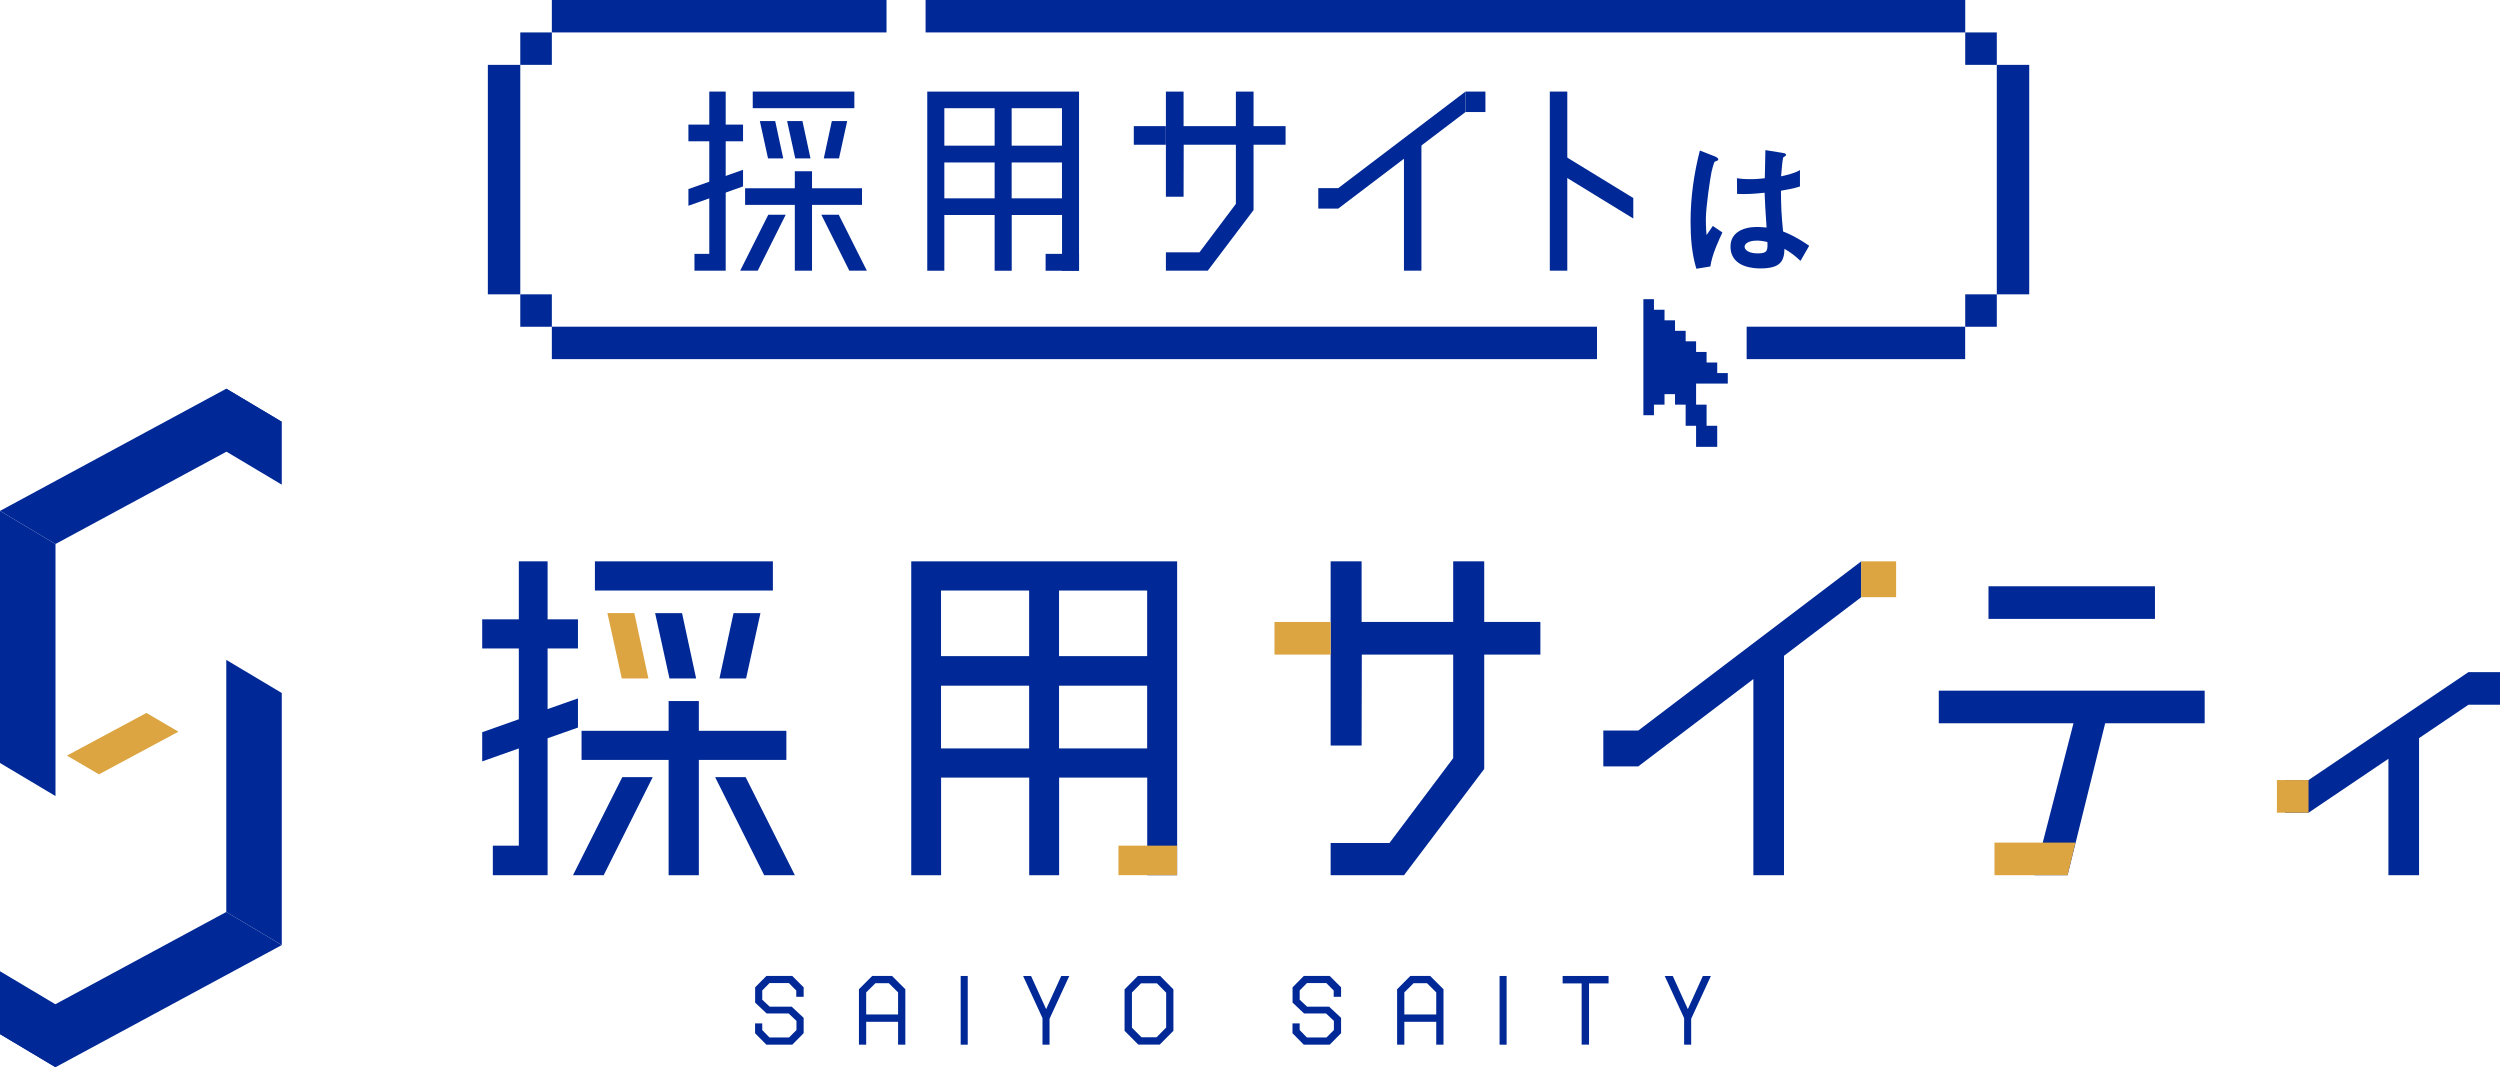 <?xml version="1.0" encoding="UTF-8"?>
<svg id="_レイヤー_2" data-name="レイヤー 2" xmlns="http://www.w3.org/2000/svg" width="376.19" height="160.59" viewBox="0 0 376.19 160.59">
  <defs>
    <style>
      .cls-1 {
        fill: #002896;
      }

      .cls-2 {
        fill: #dca541;
      }
    </style>
  </defs>
  <g id="_デザイン" data-name="デザイン">
    <g>
      <g>
        <g>
          <g>
            <rect class="cls-1" x="83.04" y="49.16" width="157.27" height="4.88"/>
            <rect class="cls-1" x="78.29" y="44.29" width="4.75" height="4.88"/>
            <rect class="cls-1" x="83.04" y="0" width="50.36" height="4.88"/>
            <rect class="cls-1" x="78.29" y="4.88" width="4.75" height="4.88"/>
            <rect class="cls-1" x="73.41" y="9.76" width="4.88" height="34.53"/>
          </g>
          <g>
            <rect class="cls-1" x="262.83" y="49.16" width="32.88" height="4.88"/>
            <rect class="cls-1" x="295.72" y="44.29" width="4.75" height="4.88"/>
            <rect class="cls-1" x="139.28" y="0" width="156.44" height="4.88"/>
            <rect class="cls-1" x="295.72" y="4.88" width="4.75" height="4.88"/>
            <rect class="cls-1" x="300.47" y="9.76" width="4.88" height="34.53"/>
          </g>
        </g>
        <g>
          <path class="cls-1" d="M162.37,40.73V13.78h-22.84v26.96h2.57v-8.39h7.57v8.39h2.57v-8.39h7.57v8.39h2.57Zm-20.27-24.45h7.57v5.64h-7.57v-5.64Zm0,13.56v-5.39h7.57v5.39h-7.57Zm17.7,0h-7.57v-5.39h7.57v5.39Zm0-7.92h-7.57v-5.64h7.57v5.64Z"/>
          <polygon class="cls-1" points="175.44 13.78 178.1 13.78 178.1 18.98 185.97 18.98 185.97 13.78 188.63 13.78 188.63 18.98 193.45 18.98 193.45 21.78 188.63 21.78 188.63 31.61 181.74 40.73 175.44 40.73 175.44 37.97 180.49 37.97 185.97 30.68 185.97 21.78 178.12 21.78 178.1 29.6 175.44 29.6 175.44 13.78"/>
          <g>
            <g>
              <rect class="cls-1" x="113.27" y="13.78" width="15.29" height="2.5"/>
              <polygon class="cls-1" points="120.75 18.22 118.44 18.22 119.67 23.84 121.96 23.84 120.75 18.22"/>
              <polygon class="cls-1" points="125.17 18.22 127.48 18.22 126.25 23.84 123.96 23.84 125.17 18.22"/>
              <polygon class="cls-1" points="116.65 18.22 114.34 18.22 115.57 23.84 117.86 23.84 116.65 18.22"/>
            </g>
            <polygon class="cls-1" points="109.2 21.26 111.81 21.26 111.81 18.75 109.2 18.75 109.2 13.78 106.73 13.78 106.73 18.75 103.59 18.75 103.59 21.26 106.73 21.26 106.73 38.2 104.5 38.2 104.5 40.73 109.2 40.73 109.2 21.26"/>
            <polygon class="cls-1" points="111.81 25.55 111.81 28.05 103.59 30.96 103.59 28.45 111.81 25.55"/>
            <polygon class="cls-1" points="122.19 28.33 122.19 25.77 119.6 25.77 119.6 28.33 112.12 28.33 112.12 30.83 119.6 30.83 119.6 40.73 122.19 40.73 122.19 30.83 129.71 30.83 129.71 28.33 122.19 28.33"/>
            <g>
              <polygon class="cls-1" points="126.21 32.31 123.59 32.31 127.8 40.73 130.44 40.73 126.21 32.31"/>
              <polygon class="cls-1" points="115.61 32.31 118.23 32.31 114.02 40.73 111.38 40.73 115.61 32.31"/>
            </g>
          </g>
          <polygon class="cls-1" points="213.89 21.27 213.89 40.73 211.26 40.73 211.26 22.35 213.89 21.27"/>
          <rect class="cls-1" x="233.21" y="13.78" width="2.63" height="24.29"/>
          <rect class="cls-1" x="157.34" y="38.2" width="5.03" height="2.54"/>
          <rect class="cls-1" x="170.61" y="18.98" width="4.82" height="2.8"/>
          <rect class="cls-1" x="220.52" y="13.78" width="3" height="3.08"/>
          <polygon class="cls-1" points="201.37 28.31 201.37 28.31 198.37 28.31 198.37 31.39 201.37 31.39 220.52 16.86 220.52 13.78 201.37 28.31"/>
          <polygon class="cls-1" points="235.53 23.53 245.77 29.8 245.77 32.88 235.43 26.54 235.53 23.53"/>
          <rect class="cls-1" x="233.21" y="38.07" width="2.63" height="2.66"/>
          <path class="cls-1" d="M257.36,40.1l-2.1,.34c-.69-2.29-.87-4.69-.87-7.09,0-3.61,.5-7.2,1.4-10.7l2.22,.87c.07,.02,.55,.23,.55,.46,0,.05-.02,.11-.09,.16-.07,.05-.37,.16-.43,.18-.16,.11-.43,1.28-.5,1.56-.21,1.03-.85,5.33-.85,7.09,0,.25,0,1.46,.11,2.4l.94-1.37,1.44,.98c-.5,1.08-1.56,3.29-1.81,5.12Zm13.56-.85c-.82-.78-1.44-1.24-2.4-1.81-.05,1.76-.5,2.95-3.61,2.95-.66,0-4.51,0-4.51-3.29,0-2.06,1.81-2.95,4.03-2.95,.46,0,.94,.05,1.4,.09-.18-2.72-.25-3.68-.3-5.24-1.49,.16-2.72,.25-4.14,.18l-.02-2.36c.41,.07,.98,.14,2.06,.14,.87,0,1.49-.07,2.13-.14,.05-1.72,.05-1.97,.09-4.23l2.56,.41c.48,.07,.55,.18,.55,.32,0,.11-.21,.23-.43,.37-.14,.57-.21,1.58-.32,2.84,.64-.14,1.97-.41,2.84-.94v2.47c-.94,.32-2.13,.5-2.86,.64,.02,2.47,.07,3.57,.32,6.13,.89,.37,1.88,.75,3.93,2.15l-1.3,2.26Zm-6.59-3.04c-1.07,0-1.81,.39-1.81,.91s.66,1.01,2.01,1.01c1.51,0,1.46-.53,1.42-1.72-.34-.07-.94-.21-1.62-.21Z"/>
        </g>
        <polygon class="cls-1" points="258.4 56.14 258.4 54.55 256.8 54.55 256.8 52.96 255.22 52.96 255.22 51.36 253.65 51.36 253.65 49.78 252.05 49.78 252.05 48.2 250.47 48.2 250.47 46.61 248.88 46.61 248.88 45.02 247.29 45.02 247.29 46.61 247.29 48.2 247.29 49.78 247.29 51.36 247.29 52.96 247.29 54.55 247.29 56.14 247.29 57.72 247.29 59.31 247.29 60.89 247.29 62.48 248.88 62.48 248.88 60.89 250.47 60.89 250.47 59.31 252.05 59.31 252.05 60.89 253.65 60.89 253.65 62.48 253.65 64.07 255.22 64.07 255.22 65.65 255.22 67.24 256.8 67.24 258.4 67.24 258.4 65.65 258.4 64.07 256.8 64.07 256.8 62.48 256.8 60.89 255.22 60.89 255.22 59.31 255.22 57.72 256.8 57.72 258.4 57.72 259.99 57.72 259.99 56.14 258.4 56.14"/>
      </g>
      <g>
        <polygon class="cls-1" points="34.05 58.49 34.05 67.95 42.4 72.93 42.4 63.47 34.05 58.49"/>
        <g>
          <polygon class="cls-1" points="0 76.88 0 114.81 8.35 119.79 8.35 81.86 0 76.88"/>
          <polygon class="cls-1" points="0 76.88 34.05 58.49 42.4 63.47 8.35 81.86 0 76.88"/>
          <polygon class="cls-1" points="42.4 142.21 42.4 104.28 34.05 99.3 34.05 137.23 42.4 142.21"/>
          <polygon class="cls-1" points="42.4 142.21 8.35 160.59 0 155.61 34.05 137.23 42.4 142.21"/>
          <g>
            <path class="cls-1" d="M119.21,157.2h-3.89l-1.7-1.72v-1.48h1.08v1l1.08,1.11h2.96l1.11-1.11v-1.38l-1.18-1.12h-3.31l-1.73-1.63v-2.3l1.7-1.72h3.88l1.72,1.72v1.42h-1.11v-.94l-1.11-1.12h-2.92l-1.09,1.11v1.39l1.12,1.05h3.31l1.8,1.68v2.31l-1.7,1.72Z"/>
            <polygon class="cls-1" points="160.9 146.86 159.69 146.86 157.42 151.85 155.15 146.86 153.95 146.86 156.87 153.2 156.87 157.2 157.93 157.2 157.93 153.3 160.9 146.86"/>
            <path class="cls-1" d="M135.14,157.2v-3.44h-4.8v3.44h-1.09v-8.34l1.99-2h2.99l2,2v8.34h-1.09Zm0-7.87l-1.39-1.38h-2.02l-1.39,1.38v3.32h4.8v-3.32Z"/>
            <path class="cls-1" d="M144.56,157.2v-10.34h1.06v10.34h-1.06Z"/>
            <path class="cls-1" d="M174.52,157.19h-3.23l-2.07-2.08v-6.23l2-2.02h3.36l1.99,2.02v6.23l-2.06,2.08Zm.96-7.82l-1.39-1.4h-2.4l-1.36,1.38v5.29l1.43,1.44h2.28l1.44-1.46v-5.26Z"/>
            <path class="cls-1" d="M200.08,157.2h-3.89l-1.7-1.72v-1.48h1.08v1l1.08,1.11h2.96l1.11-1.11v-1.38l-1.18-1.12h-3.31l-1.73-1.63v-2.3l1.7-1.72h3.88l1.72,1.72v1.42h-1.11v-.94l-1.11-1.12h-2.92l-1.09,1.11v1.39l1.12,1.05h3.31l1.8,1.68v2.31l-1.7,1.72Z"/>
            <polygon class="cls-1" points="257.45 146.86 256.24 146.86 253.98 151.85 251.71 146.86 250.5 146.86 253.42 153.2 253.42 157.2 254.48 157.2 254.48 153.3 257.45 146.86"/>
            <path class="cls-1" d="M216.12,157.2v-3.44h-4.8v3.44h-1.09v-8.34l1.99-2h2.99l2,2v8.34h-1.09Zm0-7.87l-1.39-1.38h-2.02l-1.39,1.38v3.32h4.8v-3.32Z"/>
            <path class="cls-1" d="M225.65,157.2v-10.34h1.06v10.34h-1.06Z"/>
            <path class="cls-1" d="M239.11,147.98v9.21h-1.11v-9.21h-2.86v-1.12h6.91v1.12h-2.95Z"/>
          </g>
          <polygon class="cls-1" points="8.35 160.59 8.35 151.13 0 146.15 0 155.61 8.35 160.59"/>
          <g>
            <path class="cls-1" d="M137.11,131.7h4.5v-14.69h13.26v14.69h4.5v-14.69h13.26v14.69h4.5v-47.23h-40.01v47.23Zm22.25-42.84h13.26v9.87h-13.26v-9.87Zm0,14.32h13.26v9.44h-13.26v-9.44Zm-17.76-14.32h13.26v9.87h-13.26v-9.87Zm0,14.32h13.26v9.44h-13.26v-9.44Z"/>
            <polygon class="cls-1" points="223.34 84.47 218.67 84.47 218.67 93.59 204.89 93.59 204.89 84.47 200.23 84.47 200.23 112.18 204.89 112.18 204.92 98.5 218.67 98.5 218.67 114.09 209.08 126.85 200.23 126.85 200.23 131.7 211.27 131.7 223.34 115.71 223.34 98.5 231.79 98.5 231.79 93.59 223.34 93.59 223.34 84.47"/>
            <rect class="cls-1" x="89.52" y="84.47" width="26.78" height="4.39"/>
            <polygon class="cls-1" points="100.74 102.09 104.75 102.09 102.63 92.26 98.58 92.26 100.74 102.09"/>
            <polygon class="cls-1" points="112.27 102.09 114.43 92.26 110.38 92.26 108.26 102.09 112.27 102.09"/>
            <polygon class="cls-1" points="86.97 109.48 86.97 105.09 82.4 106.7 82.4 97.58 86.97 97.58 86.97 93.19 82.4 93.19 82.4 84.47 78.07 84.47 78.07 93.19 72.56 93.19 72.56 97.58 78.07 97.58 78.07 108.23 72.56 110.18 72.56 114.57 78.07 112.62 78.07 127.25 74.16 127.25 74.16 131.7 82.4 131.7 82.4 111.09 86.97 109.48"/>
            <polygon class="cls-1" points="118.33 109.97 105.16 109.97 105.16 105.49 100.61 105.49 100.61 109.97 87.51 109.97 87.51 114.35 100.61 114.35 100.61 131.7 105.16 131.7 105.16 114.35 118.33 114.35 118.33 109.97"/>
            <polygon class="cls-1" points="107.61 116.94 114.99 131.7 119.61 131.7 112.2 116.94 107.61 116.94"/>
            <polygon class="cls-1" points="86.22 131.7 90.84 131.7 98.22 116.94 93.64 116.94 86.22 131.7"/>
            <rect class="cls-1" x="299.22" y="88.22" width="25.05" height="4.91"/>
            <polygon class="cls-1" points="291.74 108.83 312.01 108.83 306.12 131.7 311.12 131.7 316.78 108.83 331.75 108.83 331.75 103.93 291.74 103.93 291.74 108.83"/>
            <polygon class="cls-1" points="371.44 101.14 347.38 117.38 343.84 117.38 343.84 122.29 347.38 122.29 359.4 114.18 359.4 131.7 364.01 131.7 364.01 111.07 371.44 106.05 376.19 106.05 376.19 101.14 371.44 101.14"/>
            <polygon class="cls-1" points="246.52 109.93 241.26 109.93 241.26 115.32 246.52 115.32 263.84 102.18 263.84 131.7 268.45 131.7 268.45 98.68 280.07 89.86 280.07 84.47 246.52 109.93 246.52 109.93"/>
          </g>
          <g>
            <polygon class="cls-2" points="22.03 107.28 10.07 113.7 14.89 116.52 26.85 110.1 22.03 107.28"/>
            <rect class="cls-2" x="168.3" y="127.25" width="8.82" height="4.44"/>
            <rect class="cls-2" x="191.78" y="93.59" width="8.45" height="4.91"/>
            <polygon class="cls-2" points="311.12 131.7 300.12 131.7 300.12 126.79 312.32 126.79 311.12 131.7"/>
            <rect class="cls-2" x="280.06" y="84.47" width="5.26" height="5.39"/>
            <rect class="cls-2" x="342.62" y="117.38" width="4.76" height="4.91"/>
            <polygon class="cls-2" points="95.45 92.25 91.4 92.25 93.56 102.09 97.57 102.09 95.45 92.25"/>
          </g>
        </g>
      </g>
    </g>
  </g>
</svg>